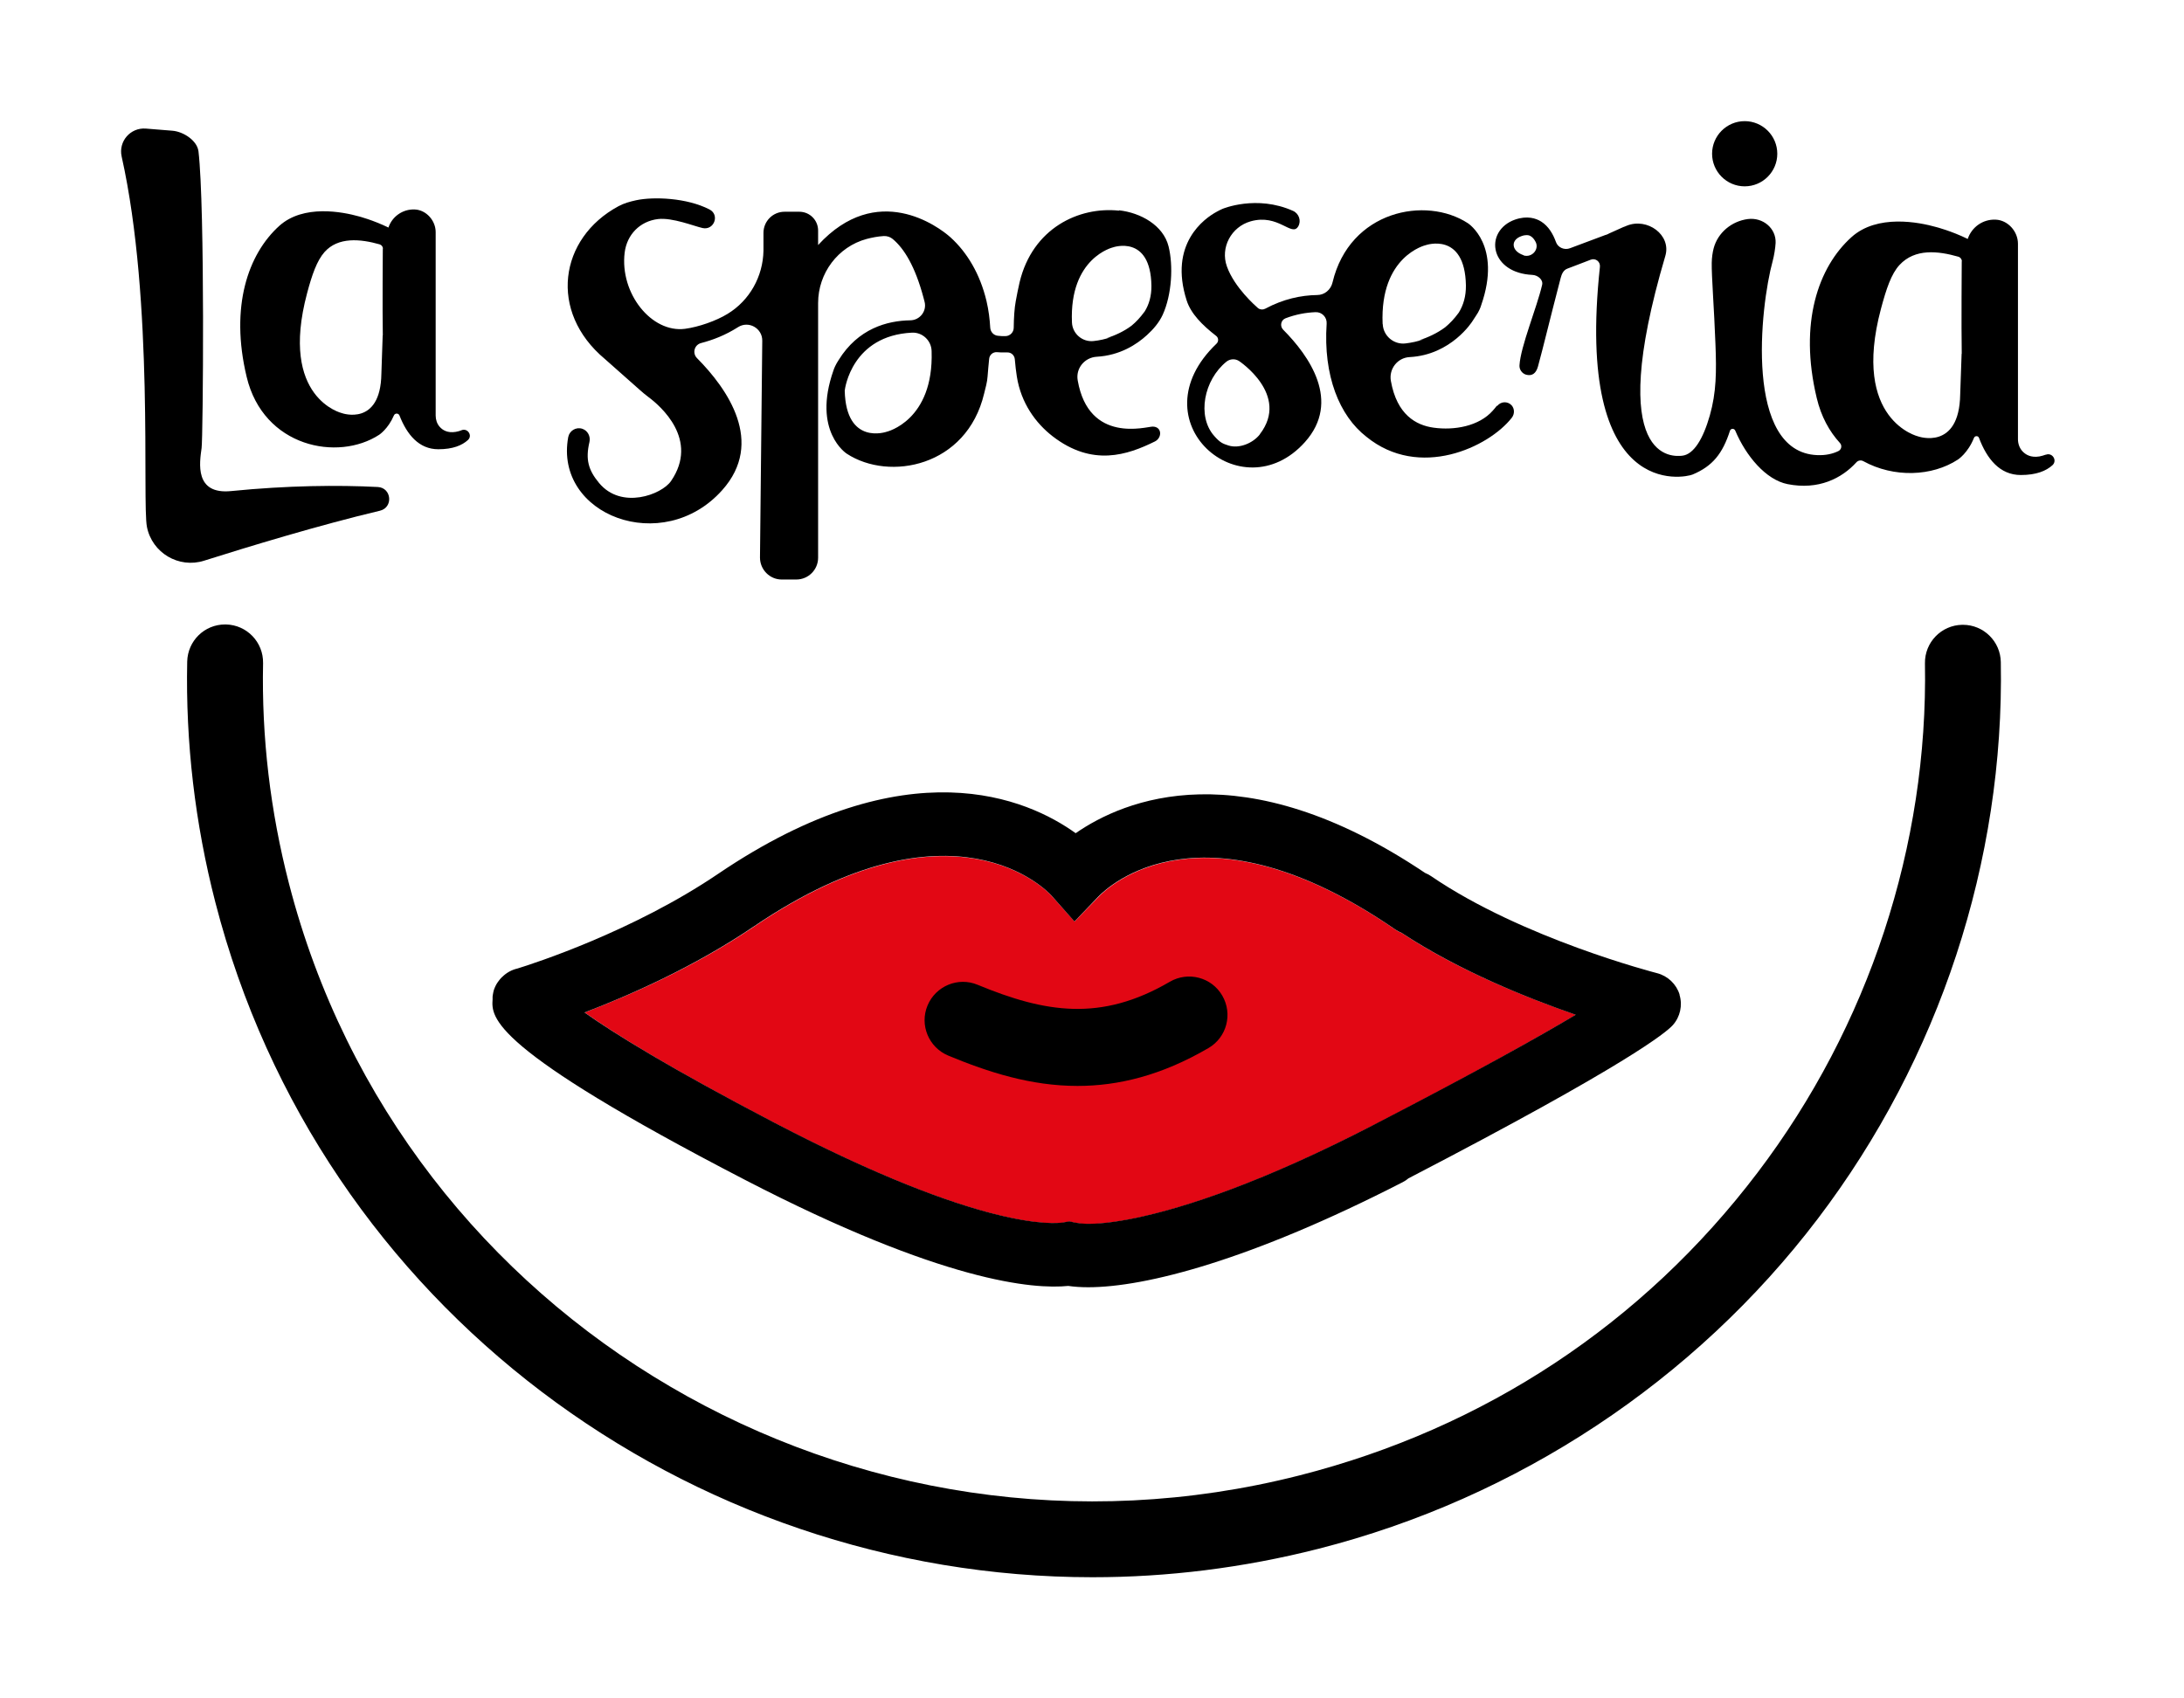 <svg width="180" height="140" viewBox="0 0 180 140" fill="none" xmlns="http://www.w3.org/2000/svg">
<path d="M113.251 92.724C104.153 97.436 97.722 99.55 93.672 100.399C91.746 100.804 90.353 100.923 89.474 100.893C89.148 100.883 88.901 100.854 88.714 100.814C88.654 100.804 88.595 100.794 88.536 100.785L88.151 100.696L87.637 100.785C87.015 100.883 81.078 101.565 63.821 92.556C55.178 88.042 50.595 85.168 48.185 83.459C51.79 82.086 57.173 79.754 62.142 76.386C78.589 65.234 86.363 73.492 86.679 73.847L88.566 75.961L90.541 73.926C91.371 73.057 99.165 65.728 115.038 76.653C115.196 76.761 115.364 76.85 115.542 76.919C120.254 80.021 125.845 82.254 129.885 83.646C126.862 85.454 121.765 88.329 113.27 92.724" fill="#E20714"/>
<path d="M143.793 15.36C145.275 15.36 146.48 14.155 146.48 12.673C146.48 11.191 145.275 9.986 143.793 9.986C142.312 9.986 141.106 11.191 141.106 12.673C141.106 14.155 142.312 15.36 143.793 15.36Z" fill="black"/>
<path d="M90.037 130.013C56.759 130.013 26.354 107.778 17.751 74.39C16.072 67.881 15.291 61.203 15.429 54.536C15.469 52.827 16.852 51.474 18.551 51.474H18.62C20.349 51.513 21.712 52.936 21.682 54.664C21.554 60.759 22.275 66.864 23.816 72.83C33.151 109.042 70.509 130.932 107.107 121.617C122.358 117.735 135.407 109.111 144.85 96.665C154.017 84.594 158.916 69.689 158.65 54.684C158.62 52.955 159.993 51.533 161.722 51.503H161.781C163.48 51.503 164.873 52.866 164.902 54.575C165.199 70.973 159.845 87.261 149.829 100.448C139.664 113.833 125.045 123.504 108.648 127.672C102.434 129.253 96.191 130.013 90.057 130.013" fill="black"/>
<path d="M113.251 92.704C104.153 97.416 97.722 99.53 93.672 100.38C91.746 100.785 90.353 100.903 89.474 100.874C89.148 100.864 88.901 100.834 88.714 100.795C88.654 100.785 88.595 100.775 88.536 100.765L88.141 100.676L87.627 100.765C86.995 100.864 81.068 101.545 63.812 92.537C55.168 88.022 50.585 85.168 48.175 83.459C51.78 82.086 57.164 79.735 62.132 76.366C78.579 65.214 86.343 73.472 86.669 73.828L88.556 75.961L90.521 73.907C91.361 73.037 99.145 65.708 115.019 76.633C115.177 76.742 115.355 76.831 115.522 76.9C120.234 80.001 125.825 82.254 129.865 83.647C126.843 85.454 121.746 88.309 113.251 92.704ZM138.429 81.987C138.163 81.118 137.451 80.446 136.572 80.219C136.464 80.189 125.489 77.374 117.943 72.218C117.785 72.109 117.626 72.03 117.459 71.961C102.326 61.797 92.615 65.935 88.654 68.681C84.713 65.846 74.816 61.441 59.189 72.03C52.146 76.801 43.907 79.448 42.653 79.834C42.179 79.942 41.744 80.179 41.398 80.525C41.398 80.525 41.379 80.545 41.369 80.545C41.329 80.594 41.28 80.634 41.24 80.683C41.221 80.703 41.211 80.723 41.191 80.742C41.161 80.782 41.132 80.821 41.092 80.871C41.072 80.9 41.053 80.92 41.033 80.95C41.003 80.989 40.983 81.029 40.954 81.068C40.934 81.098 40.914 81.138 40.895 81.167C40.875 81.207 40.855 81.246 40.835 81.286C40.816 81.325 40.796 81.355 40.786 81.394C40.766 81.434 40.756 81.473 40.737 81.513C40.727 81.552 40.707 81.592 40.697 81.631C40.687 81.671 40.677 81.71 40.667 81.75C40.658 81.799 40.648 81.839 40.638 81.888C40.638 81.928 40.628 81.957 40.618 81.997C40.618 82.046 40.608 82.096 40.598 82.155C40.598 82.175 40.598 82.184 40.598 82.204C40.598 82.244 40.598 82.283 40.598 82.333C40.598 82.343 40.598 82.362 40.598 82.372C40.499 83.864 40.342 86.353 61.421 97.268C77.739 105.714 85.217 106.287 88.042 106C88.526 106.069 89.069 106.109 89.682 106.109C94.423 106.109 103.106 103.867 115.611 97.446C115.789 97.357 115.947 97.248 116.085 97.13C134.241 87.706 137.353 85.079 137.866 84.506C138.479 83.824 138.686 82.866 138.42 81.997" fill="black"/>
<path d="M88.803 89.514C84.97 89.514 81.463 88.388 78.154 87.014C76.544 86.343 75.774 84.496 76.445 82.885C77.117 81.275 78.964 80.505 80.574 81.177C86.135 83.478 90.729 84.249 96.409 80.93C97.92 80.05 99.856 80.554 100.735 82.066C101.614 83.577 101.11 85.513 99.599 86.392C95.707 88.664 92.141 89.514 88.812 89.514" fill="black"/>
<path d="M161.682 21.534C161.682 21.534 161.642 26.927 161.682 29.16C161.682 29.16 161.682 29.16 161.672 29.15L161.554 32.528C161.475 37.171 158.096 35.975 158.096 35.975C158.096 35.975 152.565 34.681 155.024 25.455C155.459 23.826 155.874 22.571 156.555 21.84C157.83 20.467 159.726 20.684 161.396 21.159C161.573 21.208 161.692 21.366 161.692 21.544L161.682 21.534ZM125.578 21.04C125.134 20.892 124.867 20.645 124.778 20.358C124.669 19.983 124.906 19.637 125.381 19.469C125.568 19.4 125.707 19.38 125.825 19.38C125.993 19.38 126.102 19.43 126.171 19.479C126.319 19.568 126.438 19.716 126.536 19.894C126.912 20.516 126.27 21.277 125.558 21.05M168.606 37.477C168.448 37.536 168.28 37.586 168.083 37.625C167.372 37.743 166.937 37.477 166.67 37.181C166.433 36.914 166.315 36.558 166.315 36.203V20.092C166.315 19.074 165.485 18.146 164.477 18.106C163.411 18.057 162.492 18.738 162.176 19.697C160.823 19.035 159.588 18.719 159.588 18.719C158.156 18.314 154.718 17.632 152.594 19.548C149.858 22.008 148.248 26.621 149.73 32.805C150.095 34.346 150.777 35.57 151.646 36.519C151.834 36.726 151.774 37.052 151.518 37.181C151.053 37.408 150.48 37.546 149.769 37.516C143.754 37.279 145.057 25.317 146.105 21.494C146.213 21.099 146.322 20.437 146.342 20.023C146.391 18.827 145.304 17.899 144.05 18.057C142.716 18.235 141.58 19.173 141.235 20.467C141.146 20.813 141.087 21.208 141.077 21.662C141.057 22.749 141.274 25.406 141.383 28.36C141.472 30.622 141.462 32.34 140.919 34.247C140.375 36.163 139.595 37.467 138.637 37.566C137.955 37.635 132.186 38.247 137.254 21.089C137.758 19.371 135.772 17.909 134.063 18.61C133.974 18.649 133.886 18.689 133.787 18.719C133.787 18.719 133.056 19.045 132.601 19.252C132.572 19.262 132.542 19.291 132.512 19.301C132.443 19.331 132.364 19.361 132.285 19.38C131.327 19.736 130.418 20.072 129.885 20.279C129.727 20.339 129.569 20.398 129.411 20.457C128.937 20.645 128.393 20.408 128.235 19.944C128.008 19.311 127.633 18.649 127.02 18.264C126.596 17.997 125.865 17.751 124.857 18.106C123.622 18.541 122.98 19.667 123.316 20.793C123.612 21.761 124.62 22.581 126.289 22.66C126.744 22.68 127.198 23.055 127.099 23.48C126.665 25.357 125.321 28.557 125.232 30.118C125.213 30.463 125.44 30.79 125.786 30.888C126.27 31.017 126.596 30.78 126.754 30.216C127.228 28.488 127.633 26.73 128.621 22.936C128.709 22.601 128.838 22.275 129.174 22.146C129.44 22.047 129.707 21.939 130.003 21.83C130.152 21.771 130.31 21.712 130.468 21.652C130.646 21.583 130.863 21.504 131.11 21.405C131.505 21.257 131.91 21.573 131.861 21.998C129.776 41.418 138.884 39.373 139.496 39.117C141.156 38.425 141.976 37.378 142.578 35.511C142.647 35.304 142.924 35.294 143.013 35.491C143.892 37.576 145.532 39.551 147.329 39.907C149.878 40.411 151.794 39.433 152.999 38.109C153.138 37.951 153.375 37.911 153.562 38.01C156.091 39.403 159.242 39.275 161.366 37.882C161.366 37.882 162.186 37.358 162.69 36.094C162.769 35.906 163.035 35.906 163.104 36.094C163.756 37.822 164.813 39.156 166.552 39.156C167.826 39.156 168.636 38.82 169.16 38.346C169.584 37.951 169.14 37.269 168.606 37.487" fill="black"/>
<path d="M31.55 20.497C31.55 20.497 31.511 25.564 31.55 27.658C31.55 27.658 31.55 27.658 31.54 27.648L31.432 30.819C31.363 35.175 28.192 34.059 28.192 34.059C28.192 34.059 22.996 32.854 25.307 24.181C25.712 22.65 26.117 21.494 26.74 20.783C27.866 19.509 29.713 19.696 31.284 20.141C31.442 20.19 31.56 20.329 31.56 20.497M38.05 35.462C37.902 35.521 37.744 35.57 37.556 35.6C36.894 35.709 36.479 35.462 36.232 35.175C36.015 34.928 35.907 34.592 35.907 34.257V19.133C35.907 18.185 35.136 17.306 34.178 17.266C33.18 17.227 32.311 17.859 32.014 18.758C30.74 18.136 29.585 17.839 29.585 17.839C28.241 17.464 25.011 16.822 23.016 18.62C20.457 20.931 18.936 25.258 20.329 31.066C21.712 36.864 27.856 38.059 31.254 35.837C31.254 35.837 31.985 35.363 32.469 34.237C32.558 34.039 32.844 34.049 32.923 34.247C33.536 35.817 34.523 37.032 36.124 37.032C37.319 37.032 38.08 36.716 38.564 36.272C38.969 35.906 38.544 35.264 38.04 35.462" fill="black"/>
<path d="M31.135 40.144C27.885 39.976 23.707 40.015 19.055 40.479C16.012 40.786 16.447 38.148 16.615 36.933C16.733 36.094 16.901 17.098 16.358 12.476C16.249 11.586 15.123 10.855 14.224 10.777L12.021 10.599C10.747 10.5 9.75 11.656 10.026 12.9C12.703 24.872 11.705 41.408 12.11 43.433C12.535 45.577 14.738 46.88 16.822 46.218C20.507 45.053 26.315 43.285 31.313 42.099C32.429 41.833 32.281 40.203 31.135 40.144Z" fill="black"/>
<path d="M94.334 25.683C94.334 25.683 94.315 25.712 94.305 25.722C93.979 26.166 93.633 26.542 93.258 26.848C92.616 27.332 91.875 27.658 91.183 27.885C91.332 27.856 91.47 27.816 91.608 27.777C91.114 27.954 90.61 28.063 90.126 28.113C89.208 28.211 88.388 27.51 88.348 26.581C88.121 21.228 91.737 20.388 91.737 20.388C91.737 20.388 94.828 19.301 94.897 23.549C94.907 24.398 94.7 25.1 94.344 25.673M73.077 35.59C73.077 35.59 69.728 36.766 69.62 32.202C69.64 32.004 70.222 27.668 75.161 27.421C76.031 27.381 76.762 28.073 76.781 28.942C76.969 34.681 73.077 35.59 73.077 35.59ZM92.23 17.365C88.921 17.01 85.099 18.808 84.032 23.272C83.903 23.806 83.814 24.319 83.716 24.823C83.607 25.406 83.558 26.186 83.548 27.016C83.548 27.391 83.242 27.707 82.856 27.707C82.649 27.707 82.441 27.707 82.244 27.678C81.898 27.648 81.631 27.362 81.612 27.006C81.572 26.305 81.483 25.574 81.305 24.813C80.772 22.571 79.695 20.793 78.342 19.568C77.335 18.659 72.277 14.916 67.427 20.2V19.005C67.427 18.146 66.736 17.454 65.876 17.454H64.661C63.703 17.454 62.932 18.225 62.923 19.183V20.665C62.883 22.788 61.787 24.764 59.969 25.87C59.041 26.443 57.579 26.957 56.453 27.105C53.697 27.46 51.069 24.181 51.484 20.813C51.672 19.331 52.748 18.235 54.23 18.057C55.425 17.918 57.193 18.64 57.905 18.798C58.853 19.005 59.337 17.711 58.477 17.267C56.611 16.299 53.864 16.2 52.432 16.506C51.928 16.615 51.425 16.753 50.97 17C46.081 19.637 45.182 25.692 49.854 29.594L52.709 32.123C52.946 32.34 53.193 32.538 53.45 32.735C54.447 33.476 57.638 36.242 55.307 39.65C54.536 40.776 51.207 42.031 49.37 39.808C48.491 38.751 48.244 37.872 48.58 36.44C48.688 35.975 48.441 35.491 47.987 35.343C47.464 35.175 46.93 35.511 46.831 36.035C45.656 42.465 54.625 45.893 59.525 40.401C63.051 36.45 59.959 32.054 57.44 29.515C57.045 29.11 57.223 28.429 57.776 28.28C58.754 28.024 59.772 27.638 60.828 26.967C61.698 26.413 62.834 27.055 62.824 28.083L62.636 45.962C62.636 46.95 63.436 47.77 64.424 47.77H65.629C66.617 47.77 67.427 46.969 67.427 45.972V24.981C67.427 22.522 69.057 20.338 71.427 19.697C71.882 19.578 72.346 19.489 72.82 19.459C73.097 19.44 73.373 19.529 73.581 19.706C74.529 20.497 75.428 21.978 76.11 24.527L76.198 24.863C76.406 25.633 75.823 26.394 75.023 26.404C73.117 26.433 70.716 27.085 69.116 29.683C69.057 29.772 69.007 29.861 68.958 29.94C68.76 30.296 68.691 30.533 68.691 30.533C66.923 35.57 69.788 37.398 69.788 37.398C73.304 39.699 79.676 38.465 81.108 32.449C81.226 31.965 81.365 31.501 81.394 31.026C81.424 30.592 81.473 30.108 81.523 29.584C81.552 29.248 81.839 29.002 82.175 29.031C82.372 29.051 82.58 29.051 82.787 29.051C82.866 29.051 82.945 29.051 83.024 29.051C83.34 29.041 83.607 29.288 83.637 29.604C83.686 30.137 83.735 30.622 83.805 31.036C84.15 33.229 85.365 34.889 86.758 35.965C90.037 38.494 92.922 37.506 95.184 36.39C95.796 36.084 95.777 35.165 94.996 35.165C94.483 35.165 89.741 36.608 88.823 31.362C88.645 30.365 89.386 29.466 90.393 29.407C92.3 29.298 93.683 28.399 94.532 27.619C95.055 27.144 95.53 26.591 95.826 25.949C96.587 24.28 96.705 21.889 96.31 20.309C95.875 18.57 94.008 17.533 92.221 17.336" fill="black"/>
<path d="M113.952 26.7C113.715 21.089 117.498 20.21 117.498 20.21C117.498 20.21 120.738 19.064 120.817 23.529C120.827 24.418 120.61 25.149 120.234 25.762C120.234 25.771 120.214 25.791 120.205 25.801C119.869 26.265 119.493 26.66 119.108 26.977C118.436 27.48 117.656 27.826 116.935 28.063C117.083 28.024 117.231 27.984 117.379 27.954C116.856 28.142 116.332 28.251 115.829 28.31C114.861 28.419 114.001 27.678 113.962 26.71M103.847 35.788C103.254 36.558 102.108 36.993 101.259 36.726C100.775 36.568 100.577 36.509 100.063 35.926C98.641 34.306 99.214 31.323 101.081 29.812C101.377 29.575 101.792 29.555 102.108 29.752C102.108 29.752 106.336 32.538 103.837 35.788M123.366 33.447C123.257 33.585 123.148 33.723 123.03 33.852C121.894 35.136 119.859 35.491 118.16 35.254C116.708 35.057 115.127 34.188 114.633 31.402C114.456 30.414 115.177 29.486 116.174 29.436C119.622 29.258 121.35 26.483 121.35 26.483C121.449 26.334 121.548 26.186 121.647 26.028C121.706 25.93 121.765 25.841 121.815 25.762C122.012 25.406 122.072 25.169 122.072 25.169C123.81 20.21 120.985 18.403 120.985 18.403C117.518 16.131 111.235 17.355 109.823 23.282C109.685 23.885 109.161 24.319 108.558 24.319C107.225 24.339 105.773 24.645 104.281 25.445C104.094 25.544 103.876 25.534 103.708 25.416C103.699 25.416 103.689 25.396 103.669 25.386C103.481 25.218 101.743 23.707 101.12 21.968C100.557 20.408 101.476 18.699 103.076 18.244C105.378 17.593 106.464 19.568 106.998 18.659C107.264 18.205 107.057 17.602 106.573 17.385C103.55 16.032 100.755 17.217 100.755 17.217C100.597 17.286 100.439 17.365 100.281 17.454C99.254 18.007 96.31 20.102 97.801 24.764C98.147 25.851 99.085 26.799 100.231 27.688C100.439 27.846 100.449 28.152 100.261 28.33C93.574 34.721 102.326 42.278 107.551 36.44C110.554 33.081 107.897 29.328 105.753 27.174C105.467 26.878 105.565 26.384 105.951 26.236C106.81 25.91 107.64 25.762 108.43 25.732C108.954 25.712 109.378 26.157 109.339 26.68C109.052 30.967 110.386 34.276 112.618 36.005C116.974 39.551 122.694 36.874 124.6 34.434C124.837 34.128 124.837 33.694 124.581 33.407C124.245 33.051 123.691 33.091 123.405 33.456" fill="black"/>
</svg>
